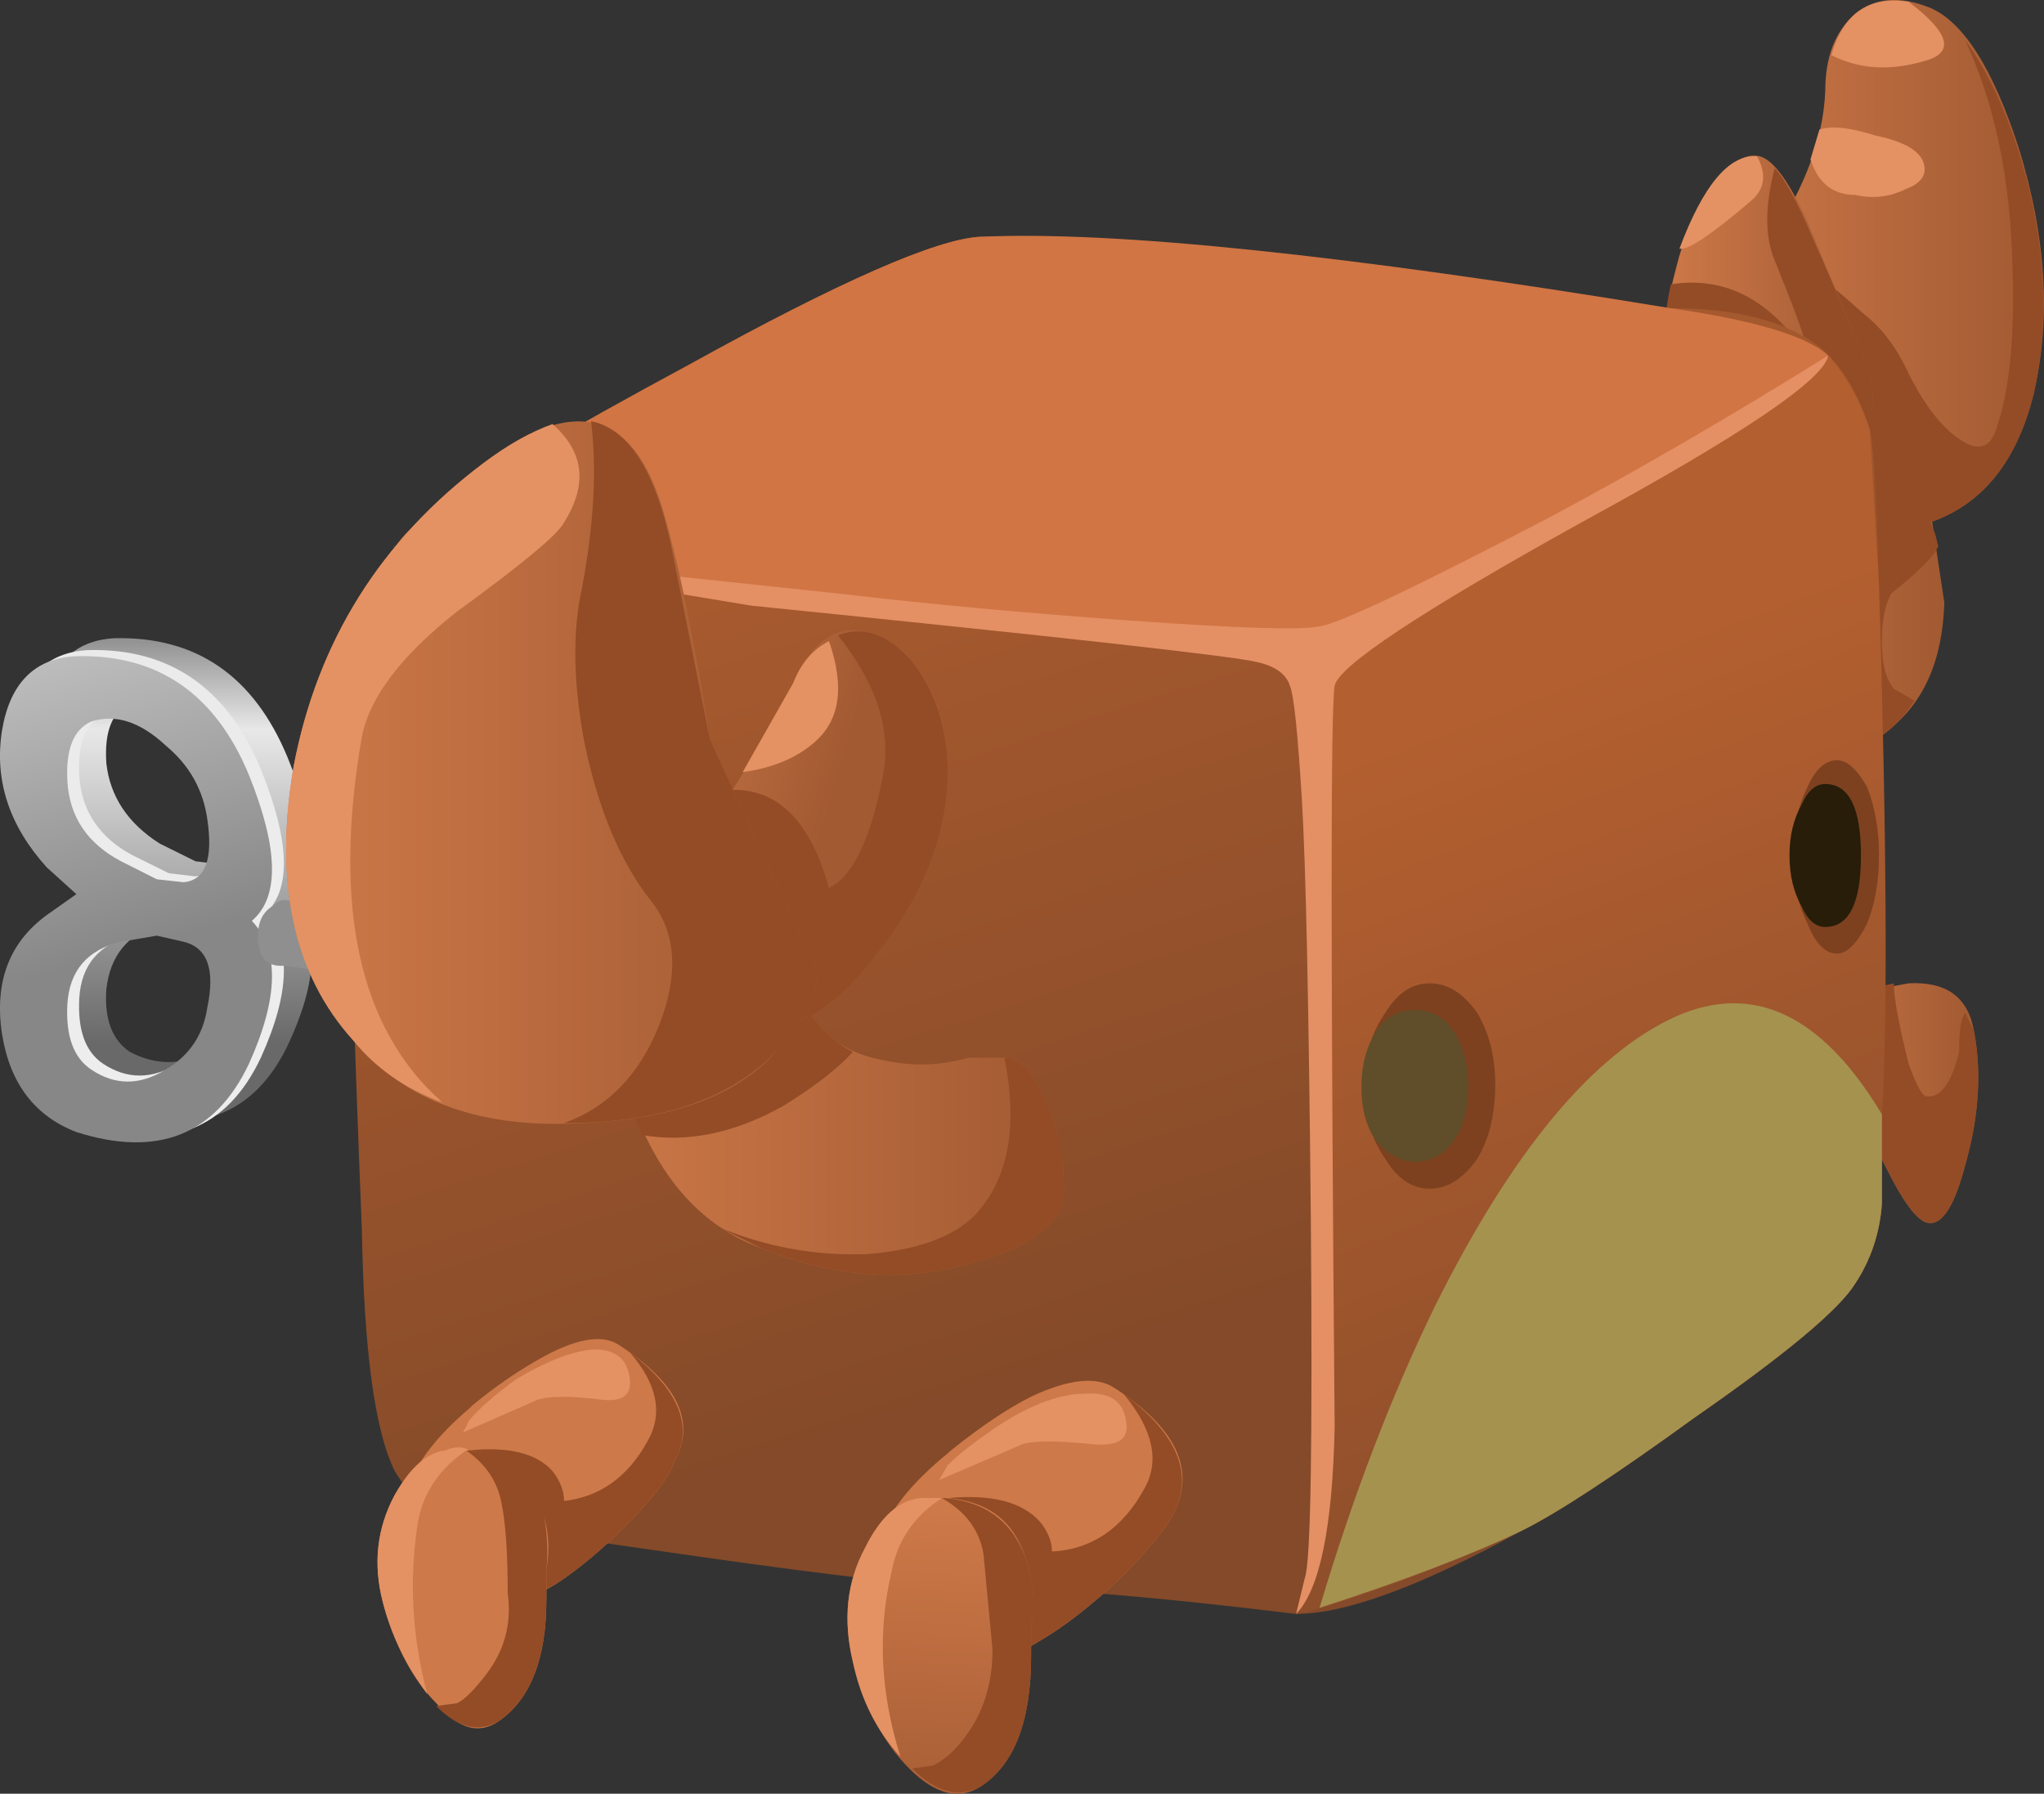 <?xml version="1.0" encoding="UTF-8"?>
<svg version="1.1" viewBox="0 0 34.361 30.151" xml:space="preserve" xmlns="http://www.w3.org/2000/svg">
  <rect x="0" y="0" width="34.361" height="30.151" fill="#333333" stroke="none"/>
  <defs>
    <linearGradient id="v" x1="7.209" x2="14.034" y1="-16348" y2="-16348" gradientTransform="matrix(0 -.8 .8 -8e-4 13081 8.197)" gradientUnits="userSpaceOnUse">
      <stop stop-color="#8f8f8f" offset="0"/>
      <stop stop-color="#e8e8e8" offset=".228"/>
      <stop stop-color="#696969" offset="1"/>
    </linearGradient>
    <linearGradient id="p" x1="-1920.6" x2="-1911.4" y1="-13812" y2="-13812" gradientTransform="matrix(.218 -.77 .77 .218 11051 1549.7)" gradientUnits="userSpaceOnUse">
      <stop stop-color="#e8e8e8" offset="0"/>
      <stop stop-color="#ededed" offset="1"/>
    </linearGradient>
    <linearGradient id="k" x1="-1920.6" x2="-1911.4" y1="-13812" y2="-13812" gradientTransform="matrix(.218 -.77 .77 .218 11050 1549.6)" gradientUnits="userSpaceOnUse">
      <stop stop-color="#e8e8e8" offset="0"/>
      <stop stop-color="#878787" offset="1"/>
    </linearGradient>
    <linearGradient id="j" x1="1516.4" x2="1517.7" y1="-17617" y2="-17617" gradientTransform="matrix(-.136 -.788 .788 -.136 14100 -1196.5)" gradientUnits="userSpaceOnUse">
      <stop stop-color="#8f8f8f" offset="0"/>
      <stop stop-color="#e8e8e8" offset=".228"/>
      <stop stop-color="#696969" offset="1"/>
    </linearGradient>
    <linearGradient id="ac" x1="21.922" x2="26.672" y1="-8.325" y2="-8.325" gradientTransform="matrix(.8 0 0 .8 4.788 21.898)" gradientUnits="userSpaceOnUse">
      <stop stop-color="#ce7949" offset="0"/>
      <stop stop-color="#a25a32" offset="1"/>
    </linearGradient>
    <linearGradient id="ab" x1="22.575" x2="28.325" y1="-1.688" y2="-1.688" gradientTransform="matrix(.8 0 0 .8 4.788 21.898)" gradientUnits="userSpaceOnUse">
      <stop stop-color="#ce7949" offset="0"/>
      <stop stop-color="#a25a32" offset="1"/>
    </linearGradient>
    <linearGradient id="aa" x1="21.95" x2="25.45" y1="-2.519" y2="-2.519" gradientTransform="matrix(.8 0 0 .8 4.788 21.898)" gradientUnits="userSpaceOnUse">
      <stop stop-color="#ce7949" offset="0"/>
      <stop stop-color="#a25a32" offset="1"/>
    </linearGradient>
    <linearGradient id="z" x1="23.988" x2="27.213" y1="-15.763" y2="-15.763" gradientTransform="matrix(.8 0 0 .8 4.788 21.898)" gradientUnits="userSpaceOnUse">
      <stop stop-color="#ce7949" offset="0"/>
      <stop stop-color="#a25a32" offset="1"/>
    </linearGradient>
    <linearGradient id="y" x1="-2107" x2="-2087.8" y1="-13440" y2="-13440" gradientTransform="matrix(.245 -.761 .761 .245 10763 1712.5)" gradientUnits="userSpaceOnUse">
      <stop stop-color="#b35f30" offset="0"/>
      <stop stop-color="#844a29" offset="1"/>
    </linearGradient>
    <linearGradient id="x" x1="-2369.8" x2="-2352.8" y1="-12875" y2="-12875" gradientTransform="matrix(.286 -.747 .747 .286 10316 1926.9)" gradientUnits="userSpaceOnUse">
      <stop stop-color="#b35f30" offset="0"/>
      <stop stop-color="#844a29" offset="1"/>
    </linearGradient>
    <linearGradient id="w" x1="-1950.7" x2="-1937.7" y1="-14297" y2="-14297" gradientTransform="matrix(.179 -.78 .77 .222 11374 1671.9)" gradientUnits="userSpaceOnUse">
      <stop stop-color="#f5de8f" offset="0"/>
      <stop stop-color="#a5924f" offset="1"/>
    </linearGradient>
    <clipPath id="ai">
      <path d="m10.148 3.218c-0.64-0.027-1.8 0.067-3.48 0.282-0.133 0.343-0.199 0.707-0.199 1.078 0 0.746 0.199 1.375 0.597 1.879 0.375 0.508 0.84 0.761 1.403 0.761 0.531 0 1-0.253 1.398-0.761 0.375-0.504 0.563-1.133 0.563-1.879 0-0.453-0.094-0.906-0.282-1.36z"/>
    </clipPath>
    <clipPath id="ah">
      <path d="m1.515-24.968h6.25v4.682h-6.25v-4.682z"/>
    </clipPath>
    <radialGradient id="f" cx="4.6" cy="-21.65" r="2.462" gradientUnits="userSpaceOnUse">
      <stop stop-color="#fff" stop-opacity=".377" offset="0"/>
      <stop stop-color="#fff" stop-opacity="0" offset=".867"/>
      <stop stop-color="#fff" stop-opacity="0" offset="1"/>
    </radialGradient>
    <mask id="i">
      
        <g clip-path="url(#ah)">
          <path d="m1.515-24.968h6.25v4.682h-6.25v-4.682z" fill="url(#f)"/>
        </g>
      
    </mask>
    <radialGradient id="e" cx="4.6" cy="-21.65" r="2.462" gradientUnits="userSpaceOnUse">
      <stop offset="0"/>
      <stop offset=".867"/>
      <stop offset="1"/>
    </radialGradient>
    <linearGradient id="u" x1="-3268.8" x2="-3266.3" y1="-9703.3" y2="-9703.3" gradientTransform="matrix(.487 -.635 .635 .487 7758.9 2650.6)" gradientUnits="userSpaceOnUse">
      <stop stop-color="#ce7949" offset="0"/>
      <stop stop-color="#a25a32" offset="1"/>
    </linearGradient>
    <linearGradient id="t" x1="529.22" x2="534.6" y1="-16826" y2="-16826" gradientTransform="matrix(-.048 -.799 .799 -.048 13468 -385.59)" gradientUnits="userSpaceOnUse">
      <stop stop-color="#ce7949" offset="0"/>
      <stop stop-color="#a25a32" offset="1"/>
    </linearGradient>
    <clipPath id="ag">
      <path d="m16.949 2.457c-0.535-0.024-1.801 0.082-3.801 0.32-0.132 0.293-0.199 0.68-0.199 1.16 0 0.774 0.211 1.442 0.637 2 0.43 0.535 0.934 0.801 1.523 0.801 0.614 0 1.118-0.266 1.52-0.801 0.426-0.558 0.641-1.226 0.641-2 0-0.504-0.11-1-0.321-1.48z"/>
    </clipPath>
    <clipPath id="af">
      <path d="m9.015-25.548h7.5v4.866h-7.5v-4.866z"/>
    </clipPath>
    <radialGradient id="d" cx="12.9" cy="-22.45" r="2.725" gradientUnits="userSpaceOnUse">
      <stop stop-color="#fff" stop-opacity=".377" offset="0"/>
      <stop stop-color="#fff" stop-opacity="0" offset=".867"/>
      <stop stop-color="#fff" stop-opacity="0" offset="1"/>
    </radialGradient>
    <mask id="h">
      
        <g clip-path="url(#af)">
          <path d="m9.015-25.548h7.5v4.866h-7.5v-4.866z" fill="url(#d)"/>
        </g>
      
    </mask>
    <radialGradient id="c" cx="12.9" cy="-22.45" r="2.725" gradientUnits="userSpaceOnUse">
      <stop offset="0"/>
      <stop offset=".867"/>
      <stop offset="1"/>
    </radialGradient>
    <linearGradient id="s" x1="-3256.2" x2="-3253.6" y1="-9749.3" y2="-9749.3" gradientTransform="matrix(.484 -.637 .637 .484 7800.7 2644.9)" gradientUnits="userSpaceOnUse">
      <stop stop-color="#ce7949" offset="0"/>
      <stop stop-color="#a25a32" offset="1"/>
    </linearGradient>
    <linearGradient id="r" x1="537.65" x2="543.36" y1="-16825" y2="-16825" gradientTransform="matrix(-.049 -.798 .798 -.049 13474 -392.07)" gradientUnits="userSpaceOnUse">
      <stop stop-color="#ce7949" offset="0"/>
      <stop stop-color="#a25a32" offset="1"/>
    </linearGradient>
    <linearGradient id="q" x1="510.84" x2="513.8" y1="-16802" y2="-16802" gradientTransform="matrix(-.047 -.799 .799 -.047 13462 -377.71)" gradientUnits="userSpaceOnUse">
      <stop stop-color="#5f4e29" offset="0"/>
      <stop stop-color="#271d09" offset=".859"/>
      <stop stop-color="#271d09" offset="1"/>
    </linearGradient>
    <linearGradient id="o" x1="543.76" x2="546.52" y1="-16828" y2="-16828" gradientTransform="matrix(-.051 -.798 .798 -.051 13488 -407.49)" gradientUnits="userSpaceOnUse">
      <stop stop-color="#5f4e29" offset="0"/>
      <stop stop-color="#271d09" offset=".859"/>
      <stop stop-color="#271d09" offset="1"/>
    </linearGradient>
    <clipPath id="ae">
      <path d="m16.066 8.019c0-0.855-0.226-1.574-0.679-2.16-0.453-0.613-1-0.922-1.641-0.922-0.664 0-1.226 0.309-1.68 0.922-0.453 0.586-0.679 1.305-0.679 2.16 0 0.852 0.226 1.571 0.679 2.16 0.454 0.614 1.016 0.918 1.68 0.918 0.641 0 1.188-0.304 1.641-0.918 0.453-0.589 0.679-1.308 0.679-2.16z"/>
    </clipPath>
    <clipPath id="ad">
      <path d="m7.765-20.292h7.5v6.641h-7.5v-6.641z"/>
    </clipPath>
    <radialGradient id="b" cx="11.2" cy="-17.35" r="2.912" gradientUnits="userSpaceOnUse">
      <stop stop-color="#fff" stop-opacity=".377" offset="0"/>
      <stop stop-color="#fff" stop-opacity="0" offset=".867"/>
      <stop stop-color="#fff" stop-opacity="0" offset="1"/>
    </radialGradient>
    <mask id="g">
      
        <g clip-path="url(#ad)">
          <path d="m7.765-20.292h7.5v6.641h-7.5v-6.641z" fill="url(#b)"/>
        </g>
      
    </mask>
    <radialGradient id="a" cx="11.2" cy="-17.35" r="2.912" gradientUnits="userSpaceOnUse">
      <stop offset="0"/>
      <stop offset=".867"/>
      <stop offset="1"/>
    </radialGradient>
    <linearGradient id="n" x1="3.725" x2="11.876" y1="-14.975" y2="-14.975" gradientTransform="matrix(.8 0 0 .8 4.788 21.898)" gradientUnits="userSpaceOnUse">
      <stop stop-color="#ce7949" offset="0"/>
      <stop stop-color="#a25a32" offset="1"/>
    </linearGradient>
    <linearGradient id="m" x1="-1957.9" x2="-1954.1" y1="-2632.5" y2="-2632.5" gradientTransform="matrix(.768 -.225 .225 .768 2104.1 1594.9)" gradientUnits="userSpaceOnUse">
      <stop stop-color="#ce7949" offset="0"/>
      <stop stop-color="#a25a32" offset="1"/>
    </linearGradient>
    <linearGradient id="l" x1="-1.162" x2="7.763" y1="-10.208" y2="-10.208" gradientTransform="matrix(.8 0 0 .8 4.788 21.898)" gradientUnits="userSpaceOnUse">
      <stop stop-color="#ce7949" offset="0"/>
      <stop stop-color="#a25a32" offset="1"/>
    </linearGradient>
  </defs>
  <g transform="matrix(1.25 0 0 -1.25 0 30.151)">
    
      
        
          
            <path d="m3.348 10.82c0.054 0.477-0.067 0.785-0.36 0.918l-0.359 0.039c-0.188 0-0.348-0.027-0.481-0.078-0.425-0.137-0.668-0.426-0.718-0.883-0.028-0.398 0.078-0.68 0.316-0.84 0.348-0.183 0.695-0.183 1.043 0 0.32 0.188 0.508 0.469 0.559 0.844zm-2.762 3.719c0.082 0.64 0.402 0.972 0.961 1 1.094 0.023 1.867-0.508 2.32-1.602 0.403-0.984 0.43-1.64 0.082-1.961 0.348-0.426 0.321-1.066-0.082-1.918-0.453-0.933-1.226-1.226-2.32-0.879-0.559 0.184-0.879 0.614-0.961 1.278-0.106 0.695 0.094 1.226 0.602 1.601l0.359 0.282-0.359 0.359c-0.508 0.558-0.708 1.172-0.602 1.84zm2.762-1.199c-0.051 0.398-0.239 0.73-0.559 1-0.348 0.316-0.695 0.425-1.043 0.316-0.238-0.106-0.344-0.371-0.316-0.797 0.05-0.453 0.293-0.812 0.718-1.082l0.481-0.238 0.359-0.043c0.293 0.027 0.414 0.308 0.36 0.844z" fill="url(#v)" fill-rule="evenodd"/>
          
        
      
      
        
          
            <path d="m1.789 11.539c-0.453-0.11-0.695-0.387-0.723-0.84-0.023-0.43 0.082-0.723 0.321-0.883 0.32-0.211 0.656-0.211 1 0 0.32 0.188 0.508 0.469 0.562 0.84 0.078 0.48-0.027 0.773-0.32 0.883l-0.359 0.078-0.481-0.078zm-1.601 2.84c0.109 0.64 0.441 0.972 1 1 1.093 0.027 1.867-0.508 2.32-1.602 0.398-0.984 0.414-1.641 0.039-1.961 0.375-0.398 0.359-1.039-0.039-1.918-0.453-0.961-1.227-1.269-2.32-0.922-0.559 0.215-0.895 0.656-1 1.321-0.106 0.695 0.093 1.226 0.601 1.601l0.399 0.281-0.399 0.36c-0.508 0.558-0.707 1.172-0.601 1.84zm1.199 0.117c-0.239-0.106-0.344-0.371-0.321-0.801 0.028-0.477 0.27-0.84 0.723-1.078l0.481-0.238 0.359-0.043c0.293 0.027 0.398 0.308 0.32 0.839-0.054 0.403-0.242 0.735-0.562 1.004-0.344 0.317-0.68 0.426-1 0.317z" fill="url(#p)" fill-rule="evenodd"/>
          
        
      
      
        
          
            <path d="m1.629 11.457c-0.453-0.106-0.695-0.387-0.723-0.84-0.023-0.426 0.082-0.719 0.321-0.879 0.32-0.215 0.656-0.215 1 0 0.32 0.187 0.507 0.465 0.562 0.84 0.106 0.508 0 0.801-0.32 0.879l-0.36 0.082-0.48-0.082zm-1.602 2.84c0.106 0.64 0.442 0.976 1 1 1.094 0.027 1.868-0.504 2.321-1.598 0.398-0.988 0.414-1.641 0.039-1.961 0.375-0.398 0.359-1.039-0.039-1.922-0.453-0.957-1.227-1.266-2.321-0.918-0.558 0.215-0.894 0.652-1 1.32-0.105 0.692 0.094 1.227 0.602 1.598l0.398 0.281-0.398 0.36c-0.508 0.562-0.707 1.175-0.602 1.84zm2.762-1.2c-0.055 0.403-0.242 0.735-0.562 1-0.344 0.321-0.68 0.426-1 0.321-0.239-0.106-0.344-0.375-0.321-0.801 0.028-0.481 0.27-0.84 0.723-1.078l0.48-0.242 0.36-0.04c0.293 0.028 0.398 0.309 0.32 0.84z" fill="url(#k)" fill-rule="evenodd"/>
          
        
      
      
        
          
            <path d="m8.148 10.496-4.32 0.64c-0.242-0.023-0.359 0.11-0.359 0.403 0 0.183 0.066 0.32 0.199 0.398 0.055 0.055 0.105 0.082 0.16 0.082l4.32-0.64v-0.883z" fill="url(#j)" fill-rule="evenodd"/>
          
        
      
      
        
          
            <path d="m22.469 14.617 1.32 1.082c0.238 0.16 0.453 0.426 0.641 0.801 0.183 0.398 0.238 0.664 0.156 0.797l1.363 0.043 0.199-1.321c-0.027-0.933-0.386-1.574-1.082-1.922l-2.078-0.961c-0.16 0.161-0.308 0.348-0.441 0.563-0.266 0.398-0.293 0.707-0.078 0.918z" fill="url(#ac)" fill-rule="evenodd"/>
          
        
      
      
        
          
            <path d="m25.949 24.019c0.453-0.187 0.852-0.816 1.199-1.883 0.372-1.199 0.438-2.304 0.2-3.32-0.239-0.957-0.746-1.547-1.52-1.758-0.508-0.133-1.055-0.105-1.64 0.078-0.321 0.11-0.614 0.336-0.879 0.68-0.266 0.402-0.414 0.84-0.442 1.32-0.027 0.297 0.242 0.817 0.801 1.563 0.559 0.773 0.852 1.508 0.879 2.199 0 0.453 0.133 0.801 0.402 1.039 0.266 0.215 0.598 0.242 1 0.082z" fill="url(#ab)" fill-rule="evenodd"/>
          
        
      
      <path d="m26.867 18.418c0.16 0.48 0.227 1.172 0.199 2.082-0.023 1.199-0.238 2.226-0.636 3.078 0.371-0.508 0.664-1.199 0.879-2.078 0.211-0.961 0.226-1.856 0.039-2.684-0.239-0.957-0.746-1.547-1.52-1.758-0.508-0.133-1.055-0.105-1.64 0.078-0.321 0.11-0.614 0.336-0.879 0.68-0.266 0.402-0.414 0.84-0.442 1.32v0.161l1.481 1.203c0.214-0.16 0.453-0.364 0.718-0.602 0.243-0.187 0.442-0.453 0.602-0.801 0.215-0.425 0.441-0.718 0.68-0.879 0.265-0.187 0.441-0.121 0.519 0.2z" fill="#934c26" fill-rule="evenodd"/>
      <path d="m25.867 23.297c-0.453-0.133-0.867-0.106-1.238 0.082 0.16 0.558 0.504 0.8 1.039 0.718 0.559-0.425 0.629-0.691 0.199-0.8z" fill="#e49264" fill-rule="evenodd"/>
      <path d="m24.949 21.5c-0.297 0-0.496 0.156-0.601 0.476l0.121 0.403c0.16 0.054 0.414 0.027 0.758-0.082 0.375-0.079 0.585-0.2 0.64-0.36s-0.027-0.281-0.238-0.359c-0.215-0.106-0.441-0.133-0.68-0.078z" fill="#e49264" fill-rule="evenodd"/>
      
        
          
            <path d="m22.988 21.539c0.239 0.371 0.465 0.531 0.68 0.48 0.187-0.054 0.398-0.347 0.641-0.883 0.132-0.32 0.359-0.863 0.679-1.636 0.266-0.535 0.266-0.977 0-1.321-0.242-0.297-0.574-0.441-1-0.441-1.468 0-1.945 0.934-1.441 2.801 0.082 0.343 0.226 0.679 0.441 1z" fill="url(#aa)" fill-rule="evenodd"/>
          
        
      
      <path d="m22.547 13.699c-0.266 0.398-0.293 0.707-0.078 0.918l1.32 1.082c0.238 0.16 0.453 0.426 0.641 0.801 0.183 0.398 0.238 0.664 0.156 0.797l1.281 0.043 0.16-0.403 0.039-0.16c-0.05-0.133-0.265-0.344-0.636-0.641-0.082-0.16-0.121-0.371-0.121-0.636 0-0.293 0.05-0.508 0.16-0.641l0.277-0.16c-0.184-0.293-0.41-0.492-0.68-0.602l-2.078-0.961c-0.16 0.161-0.308 0.348-0.441 0.563z" fill="#934c26" fill-rule="evenodd"/>
      <path d="m24.227 19.457c0.16-0.211 0.043 0.175-0.36 1.16-0.133 0.32-0.133 0.734 0 1.242 0.133-0.137 0.309-0.453 0.52-0.961 0.133-0.293 0.336-0.762 0.601-1.398 0.266-0.535 0.266-0.977 0-1.321-0.242-0.297-0.574-0.441-1-0.441-1.359 0-1.867 0.852-1.519 2.559 0.691 0.109 1.277-0.172 1.758-0.84z" fill="#934c26" fill-rule="evenodd"/>
      <path d="m23.629 22.019c0.133-0.242 0.105-0.441-0.082-0.601-0.531-0.453-0.852-0.668-0.961-0.641 0.32 0.855 0.668 1.27 1.043 1.242z" fill="#e49264" fill-rule="evenodd"/>
      
        
          
            <path d="m24.586 10.699c0.16 0.027 0.523 0.094 1.082 0.199 0.508 0.027 0.801-0.187 0.879-0.641 0.105-0.558 0.066-1.16-0.117-1.8-0.16-0.614-0.348-0.867-0.563-0.758-0.133 0.078-0.293 0.305-0.48 0.68-0.184 0.371-0.332 0.574-0.438 0.597l-0.961 0.203 0.598 1.52z" fill="url(#z)" fill-rule="evenodd"/>
          
        
      
      <path d="m23.988 9.179 0.598 1.52c0.137 0.027 0.43 0.094 0.883 0.199 0-0.187 0.066-0.547 0.199-1.082 0.105-0.293 0.187-0.437 0.238-0.437 0.188-0.028 0.336 0.171 0.442 0.597 0 0.297 0.027 0.469 0.082 0.524l0.117-0.243c0.105-0.558 0.066-1.16-0.117-1.8-0.16-0.614-0.348-0.867-0.563-0.758-0.133 0.078-0.293 0.305-0.48 0.68-0.184 0.371-0.332 0.574-0.438 0.597l-0.961 0.203z" fill="#934c26" fill-rule="evenodd"/>
      
        
          
            <path d="m13.188 20.937c0.718 0.028 2.265-0.121 4.64-0.437 2.508-0.348 4.055-0.524 4.641-0.524 0.879 0 1.547-0.172 2-0.519 0.293-0.239 0.519-0.614 0.679-1.117 0.079-0.348 0.133-1.868 0.161-4.563 0.027-2.453 0.027-4.012 0-4.68v-1.16c-0.028-0.398-0.149-0.758-0.36-1.078-0.215-0.348-0.933-0.949-2.16-1.801-1.066-0.773-1.84-1.281-2.32-1.519-1.36-0.75-2.375-1.121-3.039-1.121-1.95 0.238-3.442 0.359-4.481 0.359-0.613 0.027-1.773 0.16-3.48 0.402-1.68 0.239-2.68 0.387-3 0.438-0.563 0.105-0.949 0.348-1.16 0.723-0.266 0.531-0.414 1.613-0.442 3.238-0.105 2.586-0.16 4.48-0.16 5.679 0.027 2.133 0.32 3.399 0.879 3.801 0.777 0.532 2 1.254 3.684 2.16 2.027 1.122 3.332 1.692 3.918 1.719z" fill="url(#y)" fill-rule="evenodd"/>
          
        
      
      
        
          
            <path d="m20.469 3.539c-0.266-0.133-0.774-0.348-1.52-0.641-0.801-0.293-1.308-0.453-1.519-0.48 0.238 0.48 0.359 1.054 0.359 1.718l-0.082 11.204 0.082 0.117c0.133 0.16 0.852 0.562 2.16 1.199 1.492 0.723 2.438 1.215 2.84 1.48 0.348 0.243 0.945 0.641 1.797 1.204 0.242-0.27 0.43-0.602 0.562-1l0.122-2.083c0.105-3.464 0.117-5.851 0.039-7.16v-1.16c-0.028-0.398-0.149-0.758-0.36-1.078-0.215-0.348-0.933-0.949-2.16-1.801-1.066-0.773-1.84-1.281-2.32-1.519z" fill="url(#x)" fill-rule="evenodd"/>
          
        
      
      
        
          
            <path d="m20.469 3.539c-0.668-0.321-1.574-0.668-2.723-1.039 0.453 1.519 0.977 2.879 1.563 4.078 1.039 2.078 2.121 3.375 3.238 3.879 1.039 0.453 1.961 0.015 2.762-1.321v-1.199c-0.028-0.398-0.149-0.758-0.36-1.078-0.215-0.348-0.933-0.949-2.16-1.801-1.066-0.773-1.84-1.281-2.32-1.519z" fill="url(#w)" fill-rule="evenodd"/>
          
        
      
      <path d="m20.27 16.777c-1.524-0.719-2.348-1.16-2.481-1.32-0.746 0.054-3.082 0.293-7 0.722-2.988 0.321-4.84 0.453-5.562 0.399 0.054 0.133 0.175 0.293 0.359 0.48 0.777 0.532 2 1.254 3.684 2.16 2.027 1.122 3.332 1.692 3.918 1.719 1.785 0.082 4.878-0.238 9.281-0.961 1.117-0.16 1.828-0.371 2.117-0.636-0.289-0.297-0.703-0.618-1.238-0.961-0.399-0.243-1.426-0.774-3.078-1.602z" fill="#d17544" fill-rule="evenodd"/>
      
        <g clip-path="url(#ai)">
          <g transform="matrix(.8 0 0 -1.068 4.788 -18.545)">
            <g mask="url(#i)">
              <path d="m10.148 3.218c-0.64-0.027-1.8 0.067-3.48 0.282-0.133 0.343-0.199 0.707-0.199 1.078 0 0.746 0.199 1.375 0.597 1.879 0.375 0.508 0.84 0.761 1.403 0.761 0.531 0 1-0.253 1.398-0.761 0.375-0.504 0.563-1.133 0.563-1.879 0-0.453-0.094-0.906-0.282-1.36z" fill="url(#e)" fill-rule="evenodd"/>
            </g>
          </g>
        </g>
      
      
        
          
            <path d="m5.586 3.019c-0.398 0.692-0.156 1.414 0.723 2.16l0.039 0.039c0.32 0.266 0.652 0.493 1 0.68 0.453 0.238 0.785 0.281 1 0.121 0.773-0.508 1.015-1.027 0.718-1.562-0.078-0.211-0.293-0.492-0.636-0.84-0.348-0.348-0.668-0.613-0.961-0.801-0.348-0.211-0.707-0.305-1.082-0.277-0.399 0.027-0.664 0.187-0.801 0.48z" fill="url(#u)" fill-rule="evenodd"/>
          
        
      
      <path d="m6.109 2.738c-0.8 1.172-0.734 1.801 0.2 1.879 0.531 0.055 0.906-0.039 1.121-0.277 0.105-0.137 0.156-0.27 0.156-0.403 0.48 0.055 0.855 0.32 1.121 0.801 0.215 0.371 0.133 0.773-0.238 1.199 0.664-0.504 0.867-1 0.597-1.48-0.078-0.211-0.293-0.492-0.636-0.84-0.348-0.348-0.668-0.613-0.961-0.801-0.426-0.238-0.828-0.316-1.199-0.238l-0.161 0.16z" fill="#934c26" fill-rule="evenodd"/>
      <path d="m8.469 5.578c0.027-0.215-0.094-0.305-0.36-0.281-0.429 0.054-0.722 0.054-0.882 0l-1-0.438 0.082 0.16c0.132 0.16 0.343 0.344 0.64 0.559 0.399 0.238 0.746 0.375 1.039 0.398 0.293 0 0.453-0.133 0.481-0.398z" fill="#e49264" fill-rule="evenodd"/>
      
        
          
            <path d="m5.988 4.617c0.664 0.055 1.094-0.199 1.282-0.758 0.105-0.269 0.132-0.547 0.078-0.84v-0.402c0-0.801-0.215-1.348-0.641-1.641-0.266-0.183-0.547-0.105-0.84 0.242-0.32 0.321-0.558 0.774-0.719 1.36-0.132 0.508-0.082 0.988 0.161 1.441 0.211 0.371 0.437 0.571 0.679 0.598z" fill="url(#t)" fill-rule="evenodd"/>
          
        
      
      <path d="m5.867 1.179 0.281 0.039c0.106 0.051 0.239 0.188 0.399 0.399 0.242 0.32 0.336 0.68 0.281 1.082 0 0.531-0.027 0.933-0.082 1.199-0.051 0.293-0.211 0.535-0.476 0.719h0.039c0.503-0.027 0.839-0.305 1-0.84 0.05-0.266 0.066-0.52 0.039-0.758v-0.402c0-0.801-0.215-1.348-0.641-1.641-0.266-0.16-0.547-0.094-0.84 0.203z" fill="#934c26" fill-rule="evenodd"/>
      <path d="m5.988 4.617c0.133 0.055 0.239 0.055 0.321 0h-0.039c-0.348-0.238-0.563-0.547-0.641-0.918-0.133-0.774-0.094-1.563 0.117-2.359-0.293 0.398-0.492 0.812-0.598 1.238-0.132 0.508-0.082 0.988 0.161 1.441 0.211 0.371 0.437 0.571 0.679 0.598z" fill="#e49264" fill-rule="evenodd"/>
      
        <g clip-path="url(#ag)">
          <g transform="matrix(.8 0 0 -1.028 4.788 -19.13)">
            <g mask="url(#h)">
              <path d="m16.949 2.457c-0.535-0.024-1.801 0.082-3.801 0.32-0.132 0.293-0.199 0.68-0.199 1.16 0 0.774 0.211 1.442 0.637 2 0.43 0.535 0.934 0.801 1.523 0.801 0.614 0 1.118-0.266 1.52-0.801 0.426-0.558 0.641-1.226 0.641-2 0-0.504-0.11-1-0.321-1.48z" fill="url(#c)" fill-rule="evenodd"/>
            </g>
          </g>
        </g>
      
      
        
          
            <path d="m14.988 5.457c0.824-0.532 1.094-1.094 0.801-1.68-0.109-0.211-0.348-0.504-0.723-0.879-0.398-0.375-0.757-0.652-1.078-0.84-0.347-0.215-0.718-0.308-1.121-0.281-0.453 0.027-0.758 0.188-0.918 0.48-0.453 0.747-0.187 1.52 0.797 2.321l0.043 0.039c0.399 0.32 0.758 0.562 1.078 0.723 0.508 0.238 0.879 0.277 1.121 0.117z" fill="url(#s)" fill-rule="evenodd"/>
          
        
      
      <path d="m15.109 5.379c0.719-0.536 0.946-1.067 0.68-1.602-0.109-0.211-0.348-0.504-0.723-0.879-0.398-0.375-0.757-0.652-1.078-0.84-0.375-0.242-0.812-0.32-1.32-0.242l-0.121 0.16c-0.934 1.254-0.867 1.922 0.199 2 0.59 0.055 1-0.051 1.242-0.32 0.106-0.133 0.16-0.266 0.16-0.399 0.532 0.028 0.946 0.309 1.239 0.84 0.215 0.375 0.121 0.801-0.278 1.282z" fill="#934c26" fill-rule="evenodd"/>
      <path d="m15.148 4.976c0.028-0.211-0.121-0.304-0.441-0.277-0.48 0.051-0.801 0.051-0.961 0l-1.117-0.481 0.117 0.2c0.16 0.16 0.402 0.347 0.723 0.558 0.426 0.27 0.801 0.403 1.117 0.403 0.348 0.027 0.535-0.106 0.562-0.403z" fill="#e49264" fill-rule="evenodd"/>
      
        
          
            <path d="m12.387 3.976c0.75 0.055 1.215-0.211 1.402-0.797 0.106-0.297 0.133-0.601 0.078-0.922v-0.398c0-0.883-0.226-1.469-0.679-1.762-0.293-0.187-0.614-0.105-0.961 0.243-0.344 0.343-0.598 0.824-0.758 1.437-0.133 0.563-0.082 1.066 0.16 1.52 0.211 0.429 0.465 0.656 0.758 0.679z" fill="url(#r)" fill-rule="evenodd"/>
          
        
      
      <path d="m12.668 3.976h0.039c0.586-0.051 0.961-0.359 1.121-0.918 0.078-0.265 0.094-0.535 0.039-0.801v-0.398c0-0.883-0.226-1.469-0.679-1.762-0.293-0.16-0.602-0.078-0.918 0.243l0.277 0.039c0.16 0.078 0.308 0.211 0.441 0.398 0.239 0.32 0.36 0.707 0.36 1.16l-0.121 1.281c-0.051 0.321-0.239 0.575-0.559 0.758z" fill="#934c26" fill-rule="evenodd"/>
      <path d="m12.387 3.976h0.281c-0.371-0.238-0.602-0.57-0.68-1-0.187-0.797-0.148-1.625 0.121-2.476-0.32 0.343-0.535 0.773-0.64 1.277-0.133 0.563-0.082 1.066 0.16 1.52 0.211 0.429 0.465 0.656 0.758 0.679z" fill="#e49264" fill-rule="evenodd"/>
      <path d="m20.109 9.539c0-0.403-0.082-0.735-0.242-1-0.187-0.266-0.398-0.403-0.64-0.403-0.239 0-0.438 0.137-0.598 0.403-0.188 0.265-0.281 0.597-0.281 1 0 0.371 0.093 0.691 0.281 0.961 0.16 0.265 0.359 0.398 0.598 0.398 0.242 0 0.453-0.133 0.64-0.398 0.16-0.27 0.242-0.59 0.242-0.961z" fill="#7d4120" fill-rule="evenodd"/>
      
        
          
            <path d="m19.746 9.5c0-0.293-0.066-0.535-0.199-0.723-0.133-0.187-0.305-0.277-0.52-0.277-0.187 0-0.359 0.09-0.519 0.277-0.133 0.188-0.199 0.43-0.199 0.723s0.066 0.547 0.199 0.757c0.133 0.188 0.304 0.282 0.519 0.282s0.387-0.094 0.52-0.282c0.133-0.21 0.199-0.464 0.199-0.757z" fill="url(#q)" fill-rule="evenodd"/>
          
        
      
      <path d="m25.27 12.617c0-0.348-0.055-0.652-0.161-0.918-0.136-0.266-0.269-0.402-0.402-0.402-0.16 0-0.293 0.136-0.398 0.402-0.133 0.266-0.2 0.574-0.2 0.918 0 0.348 0.067 0.652 0.2 0.922 0.105 0.238 0.238 0.359 0.398 0.359 0.133 0 0.266-0.121 0.402-0.359 0.106-0.266 0.161-0.574 0.161-0.922z" fill="#7d4120" fill-rule="evenodd"/>
      
        
          
            <path d="m25.027 12.617c0-0.641-0.16-0.961-0.48-0.961-0.133 0-0.238 0.094-0.32 0.281-0.106 0.188-0.161 0.414-0.161 0.68 0 0.265 0.055 0.492 0.161 0.68 0.082 0.187 0.187 0.281 0.32 0.281 0.32 0 0.48-0.321 0.48-0.961z" fill="url(#o)" fill-rule="evenodd"/>
          
        
      
      <path d="m21.27 17.097c-2.161-1.199-3.27-1.933-3.321-2.199-0.054-0.293-0.054-3.613 0-9.961-0.027-1.359-0.203-2.199-0.519-2.519l0.117 0.48c0.082 0.215 0.105 1.813 0.082 4.801-0.027 2.879-0.067 4.773-0.121 5.68-0.055 0.878-0.106 1.386-0.16 1.519-0.051 0.16-0.2 0.266-0.442 0.32-0.32 0.079-2.586 0.332-6.797 0.758l-4.839 0.801 6.039-0.641c1.121-0.132 2.414-0.254 3.879-0.359 1.464-0.105 2.32-0.133 2.558-0.078 0.242 0.027 1.281 0.519 3.121 1.48 1.149 0.614 2.387 1.332 3.719 2.161-0.051-0.321-1.156-1.067-3.316-2.243z" fill="#e48f64" fill-rule="evenodd"/>
      
        <g clip-path="url(#ae)">
          <g transform="matrix(.8 0 0 -1.054 4.788 -10.269)">
            <g mask="url(#g)">
              <path d="m16.066 8.019c0-0.855-0.226-1.574-0.679-2.16-0.453-0.613-1-0.922-1.641-0.922-0.664 0-1.226 0.309-1.68 0.922-0.453 0.586-0.679 1.305-0.679 2.16 0 0.852 0.226 1.571 0.679 2.16 0.454 0.614 1.016 0.918 1.68 0.918 0.641 0 1.188-0.304 1.641-0.918 0.453-0.589 0.679-1.308 0.679-2.16z" fill="url(#a)" fill-rule="evenodd"/>
            </g>
          </g>
        </g>
      
      
        
          
            <path d="m13.508 9.898c0.215 0 0.398-0.199 0.558-0.601 0.161-0.344 0.243-0.731 0.243-1.161 0-0.453-0.414-0.785-1.243-1-0.906-0.265-1.851-0.199-2.839 0.204-0.852 0.316-1.454 1.039-1.797 2.16l-0.641 3.277 1.32 0.082c0.879-0.137 1.371-0.629 1.477-1.48 0.109-0.879 0.551-1.387 1.32-1.52 0.375-0.082 0.746-0.066 1.121 0.039h0.481z" fill="url(#n)" fill-rule="evenodd"/>
          
        
      
      <path d="m8.629 8.859c-0.188 0.426-0.32 0.918-0.402 1.481l-0.079 0.718-0.359 1.719 1.32 0.082c0.879-0.137 1.371-0.629 1.477-1.48 0.082-0.668 0.375-1.133 0.883-1.403-0.188-0.211-0.496-0.453-0.922-0.719-0.664-0.375-1.305-0.507-1.918-0.398z" fill="#934c26" fill-rule="evenodd"/>
      <path d="m13.109 7.777c0.45 0.48 0.586 1.188 0.399 2.121 0.215 0 0.398-0.199 0.558-0.601 0.161-0.344 0.243-0.731 0.243-1.161 0-0.453-0.414-0.785-1.243-1-0.906-0.265-1.851-0.199-2.839 0.204l-0.559 0.277c0.641-0.266 1.305-0.387 2-0.36 0.668 0.055 1.144 0.227 1.441 0.52z" fill="#934c26" fill-rule="evenodd"/>
      
        
          
            <path d="m9.227 12.097c0.054 0.348 0.226 0.762 0.519 1.243 0.453 0.691 0.762 1.226 0.922 1.597 0.32 0.695 0.746 0.879 1.281 0.563 0.531-0.348 0.797-0.95 0.797-1.801-0.023-0.828-0.332-1.613-0.918-2.359-0.558-0.75-1.082-1.083-1.558-1-0.856 0.132-1.204 0.718-1.043 1.757z" fill="url(#m)" fill-rule="evenodd"/>
          
        
      
      <path d="m12.27 15.218c0.316-0.402 0.476-0.906 0.476-1.519-0.023-0.828-0.332-1.613-0.918-2.359-0.558-0.75-1.082-1.083-1.558-1-0.856 0.132-1.204 0.718-1.043 1.757 0.054 0.375 0.265 0.84 0.64 1.403 0.613 0 1.039-0.442 1.281-1.321 0.321 0.161 0.559 0.653 0.719 1.477 0.133 0.617-0.066 1.254-0.597 1.922 0.343 0.133 0.679 0.012 1-0.36z" fill="#934c26" fill-rule="evenodd"/>
      <path d="m9.988 13.738 0.68 1.199c0.105 0.27 0.266 0.453 0.48 0.563 0.215-0.618 0.149-1.067-0.199-1.364-0.242-0.211-0.562-0.343-0.961-0.398z" fill="#e49264" fill-rule="evenodd"/>
      
        
          
            <path d="m9.547 14.179c0.535-1.175 1-2.175 1.402-3 0.106-0.297-0.054-0.679-0.48-1.16-0.508-0.613-1.387-0.949-2.641-1-1.359-0.082-2.387 0.293-3.082 1.117-0.797 0.883-1.066 2.11-0.797 3.68 0.321 1.684 1.172 3.043 2.559 4.082 1.199 0.906 2 0.707 2.398-0.601 0.215-0.719 0.43-1.758 0.641-3.118z" fill="url(#l)" fill-rule="evenodd"/>
          
        
      
      <path d="m9.066 16.578 0.481-2.399c0.535-1.175 1-2.175 1.402-3 0.106-0.297-0.054-0.679-0.48-1.16-0.614-0.668-1.574-1-2.883-1 0.59 0.211 1.016 0.653 1.281 1.321 0.266 0.691 0.227 1.25-0.121 1.679-0.398 0.504-0.691 1.199-0.879 2.078-0.16 0.828-0.172 1.535-0.039 2.121 0.16 0.852 0.199 1.598 0.121 2.239 0.531-0.106 0.906-0.731 1.117-1.879z" fill="#934c26" fill-rule="evenodd"/>
      <path d="m4.746 10.136c-0.797 0.883-1.066 2.11-0.797 3.68 0.321 1.684 1.172 3.043 2.559 4.082 0.32 0.238 0.625 0.414 0.922 0.52 0.425-0.371 0.476-0.813 0.156-1.321-0.078-0.16-0.559-0.558-1.438-1.199-0.746-0.586-1.175-1.148-1.281-1.68-0.398-2.293-0.039-3.933 1.082-4.921-0.508 0.187-0.906 0.468-1.203 0.839z" fill="#e49264" fill-rule="evenodd"/>
    
  </g>
</svg>
